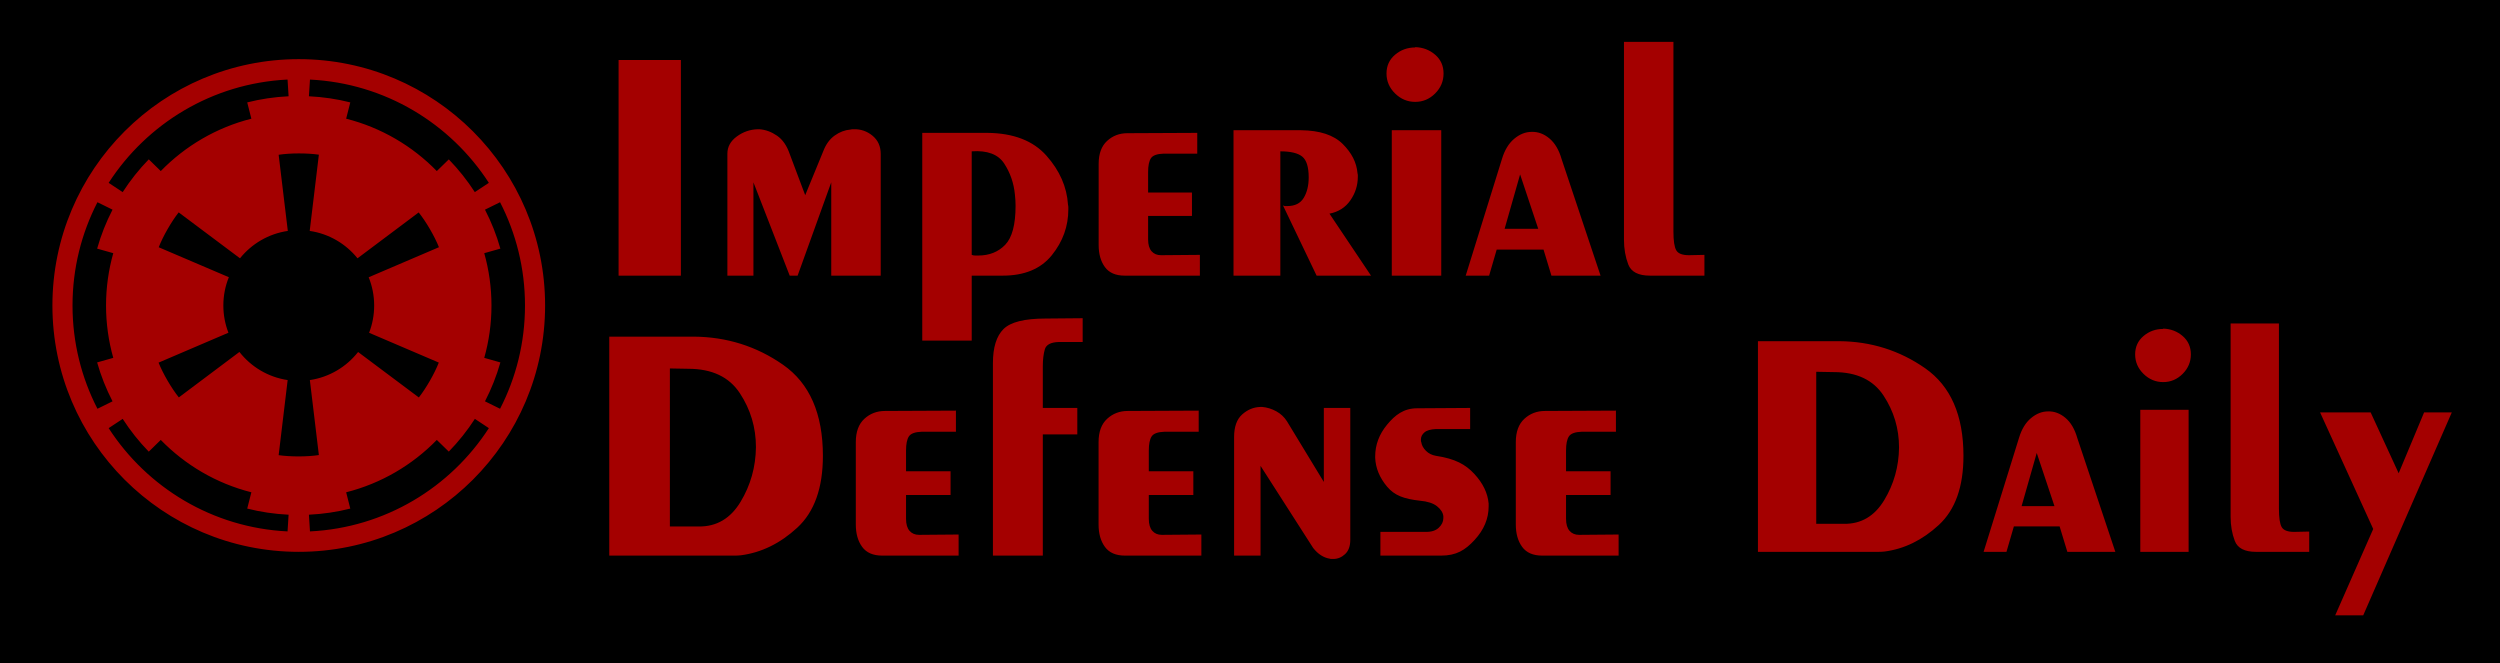 <?xml version="1.0" encoding="utf-8"?>
<!-- Generator: Adobe Illustrator 16.0.0, SVG Export Plug-In . SVG Version: 6.00 Build 0)  -->
<!DOCTYPE svg PUBLIC "-//W3C//DTD SVG 1.1//EN" "http://www.w3.org/Graphics/SVG/1.1/DTD/svg11.dtd">
<svg version="1.1" id="Layer_2" xmlns="http://www.w3.org/2000/svg" xmlns:xlink="http://www.w3.org/1999/xlink" x="0px" y="0px"
	 width="1000px" height="265.34px" viewBox="0 0 1000 265.34" enable-background="new 0 0 1000 265.34" xml:space="preserve">
<rect width="1000" height="265.34"/>
<path fill="#A40000" d="M272.359,24v86.258h-24.928V24H272.359z M290.954,61.457c0-2.724,1.253-5.012,3.759-6.858
	c2.506-1.847,5.296-2.813,8.375-2.902c0.086,0,0.198,0,0.33,0c0.132,0,0.241,0,0.33,0c2.461,0.177,4.814,1.034,7.056,2.572
	c2.242,1.54,3.935,3.979,5.078,7.32l6.199,16.487l7.254-17.674c1.055-2.724,2.572-4.792,4.55-6.199
	c1.979-1.405,4.065-2.196,6.265-2.375c0.263-0.086,0.505-0.131,0.725-0.131c0.219,0,0.417,0,0.594,0
	c2.813-0.087,5.319,0.771,7.518,2.572c2.198,1.803,3.297,4.243,3.297,7.32v48.668H332.5V72.931l-13.453,37.326h-3.166
	l-14.508-37.326v37.326h-10.42V61.457z M394.884,53.147c10.463,0.088,18.354,3.122,23.676,9.101
	c5.318,5.98,8.197,12.53,8.639,19.652c0.086,0.353,0.131,0.683,0.131,0.99c0,0.309,0,0.593,0,0.857
	c0,6.772-2.198,12.883-6.595,18.333c-4.397,5.453-10.947,8.178-19.652,8.178h-12.398v25.983h-19.784V53.147H394.884z
	 M388.685,60.401v41.546c0.439,0.178,0.9,0.264,1.385,0.264c0.482,0,0.9,0,1.253,0c4.396,0,7.979-1.428,10.75-4.286
	c2.769-2.856,4.154-8.066,4.154-15.629c0-0.703-0.022-1.428-0.066-2.176c-0.045-0.746-0.111-1.517-0.198-2.309
	c-0.441-4.57-1.869-8.704-4.287-12.397c-2.419-3.693-6.749-5.319-12.991-4.88V60.401z M478.899,61.457h-13.454
	c-2.638,0.089-4.332,0.705-5.079,1.847c-0.747,1.144-1.12,2.99-1.12,5.54v8.177h17.541v9.364h-17.541v9.364
	c0,2.111,0.46,3.693,1.384,4.749c0.923,1.055,2.177,1.583,3.76,1.583l15.563-0.132v8.31h-30.071c-3.607,0-6.245-1.142-7.914-3.43
	c-1.671-2.285-2.506-5.23-2.506-8.836V65.545c0-4.043,1.121-7.099,3.363-9.167c2.243-2.064,4.946-3.099,8.112-3.099l27.962-0.132
	V61.457z M520.444,52.092c7.473,0.089,13.012,1.913,16.618,5.474c3.604,3.561,5.583,7.452,5.935,11.672
	c0.088,0.264,0.133,0.507,0.133,0.726c0,0.22,0,0.461,0,0.725c0,3.43-0.988,6.574-2.967,9.431c-1.979,2.858-4.771,4.639-8.376,5.342
	l16.618,24.796h-21.762L513.19,82.164c0.351,0.177,0.659,0.264,0.924,0.264c0.264,0,0.526,0,0.791,0
	c3.076,0,5.275-1.098,6.594-3.297c1.318-2.196,1.979-4.923,1.979-8.177c0-4.132-0.857-6.902-2.572-8.309
	c-1.715-1.406-4.638-2.11-8.771-2.11v49.724h-18.729V52.092H520.444z M566.079,18.855c3.077,0.088,5.736,1.1,7.979,3.033
	c2.243,1.936,3.363,4.441,3.363,7.518c0,3.079-1.12,5.737-3.363,7.979c-2.242,2.242-4.901,3.364-7.979,3.364
	c-3.08,0-5.76-1.122-8.047-3.364s-3.429-4.9-3.429-7.979c0-3.077,1.142-5.583,3.429-7.518c2.287-1.933,4.967-2.901,8.047-2.901
	V18.855z M576.498,52.092v58.165h-19.784V52.092H576.498z M600.789,63.567c1.057-3.516,2.682-6.2,4.881-8.046
	c2.197-1.846,4.527-2.77,6.989-2.77c2.551-0.086,4.924,0.792,7.123,2.638c2.197,1.847,3.825,4.616,4.88,8.309l15.563,46.559h-19.653
	l-3.163-10.42H598.68l-3.033,10.42h-9.366L600.789,63.567z M608.043,69.766l-6.197,21.763h13.451L608.043,69.766z M669.372,16.745
	v75.838c0,3.693,0.373,6.199,1.122,7.518c0.745,1.319,2.439,1.978,5.078,1.978l6.198-0.132v8.31h-21.763
	c-4.661,0-7.563-1.494-8.704-4.484c-1.144-2.988-1.716-6.286-1.716-9.892V16.745H669.372z M277.46,134.654
	c13.214,0.09,25.134,3.841,35.761,11.251c10.625,7.412,15.939,19.555,15.939,36.431c0,12.857-3.416,22.435-10.247,28.729
	c-6.831,6.296-14.354,9.979-22.568,11.05c-0.894,0.091-1.765,0.135-2.612,0.135c-0.85,0-1.72,0-2.612,0h-47.413v-87.595H277.46z
	 M267.951,210.595h11.519c7.142,0.091,12.724-3.191,16.742-9.844c4.018-6.651,6.071-13.95,6.162-21.898
	c0-7.856-2.144-15.045-6.43-21.563c-4.285-6.518-11.163-9.777-20.626-9.777l-7.366-0.134V210.595z M382.372,172.692H368.71
	c-2.679,0.09-4.398,0.715-5.157,1.875c-0.759,1.161-1.139,3.036-1.139,5.625v8.304h17.814v9.51h-17.814v9.51
	c0,2.144,0.469,3.75,1.407,4.821s2.21,1.607,3.817,1.607l15.804-0.134v8.438h-30.537c-3.662,0-6.341-1.16-8.036-3.483
	c-1.698-2.32-2.545-5.311-2.545-8.973v-32.948c0-4.106,1.139-7.21,3.416-9.31c2.276-2.097,5.022-3.147,8.237-3.147l28.395-0.133
	V172.692z M433.064,136.797h-9.51c-3.214,0.09-5.089,1.071-5.625,2.946c-0.536,1.875-0.804,4.108-0.804,6.696v16.742h13.795v10.581
	h-13.795v48.485h-19.956v-77.014c0-6.249,1.406-10.782,4.219-13.594c2.813-2.813,8.415-4.219,16.809-4.219l14.868-0.134V136.797z
	 M479.478,172.692h-13.662c-2.679,0.09-4.398,0.715-5.156,1.875c-0.76,1.161-1.139,3.036-1.139,5.625v8.304h17.814v9.51h-17.814
	v9.51c0,2.144,0.469,3.75,1.407,4.821c0.937,1.071,2.209,1.607,3.816,1.607l15.804-0.134v8.438h-30.537
	c-3.662,0-6.341-1.16-8.036-3.483c-1.698-2.32-2.545-5.311-2.545-8.973v-32.948c0-4.106,1.139-7.21,3.416-9.31
	c2.276-2.097,5.022-3.147,8.236-3.147l28.395-0.133V172.692z M493.639,174.834c0-4.106,1.071-7.119,3.215-9.04
	c2.142-1.92,4.553-2.924,7.232-3.014c0.089,0,0.201,0,0.335,0c0.135,0,0.289,0,0.47,0c1.963,0.18,3.837,0.759,5.625,1.741
	c1.784,0.983,3.214,2.322,4.285,4.018l14.733,24.242v-29.6h10.581v52.771c0,2.501-0.693,4.399-2.076,5.692
	c-1.385,1.294-2.97,1.942-4.754,1.942c-0.269,0-0.516,0-0.738,0c-0.224,0-0.468-0.046-0.736-0.134
	c-1.161-0.18-2.299-0.626-3.415-1.34c-1.116-0.713-2.166-1.695-3.146-2.946l-21.028-32.814v35.896h-10.582V174.834z
	 M588.058,171.621h-13.662c-2.143,0.09-3.684,0.535-4.62,1.339c-0.938,0.804-1.407,1.741-1.407,2.813c0,0.181,0,0.358,0,0.536
	c0,0.18,0.045,0.358,0.135,0.536c0.178,1.251,0.804,2.41,1.874,3.482c1.073,1.071,2.412,1.74,4.019,2.009
	c7.679,1.161,11.82,3.449,15.303,7.199s5.401,7.725,5.76,11.92c0,0.181,0,0.358,0,0.536c0,0.18,0,0.357,0,0.535
	c0,4.912-1.875,9.398-5.625,13.461c-3.75,4.064-7.267,6.262-13.429,6.262h-24.242v-9.51h17.948c2.32,0.09,4.105-0.445,5.357-1.607
	c1.249-1.159,1.874-2.455,1.874-3.885c0-0.178,0-0.334,0-0.468s0-0.245,0-0.335c-0.179-1.428-1.026-2.746-2.544-3.951
	c-1.52-1.205-3.797-1.942-6.831-2.21c-6.341-0.714-10.143-2.056-13.134-5.629c-2.993-3.569-4.577-7.41-4.755-11.518
	c0-0.088,0-0.178,0-0.269c0-0.087,0-0.178,0-0.268c0-4.642,1.584-8.884,4.755-12.724c3.169-3.838,6.615-6.561,12.063-6.561
	l21.162-0.134V171.621z M646.374,172.692h-13.662c-2.679,0.09-4.398,0.715-5.155,1.875c-0.76,1.161-1.14,3.036-1.14,5.625v8.304
	h17.814v9.51h-17.814v9.51c0,2.144,0.47,3.75,1.407,4.821c0.937,1.071,2.209,1.607,3.816,1.607l15.805-0.134v8.438h-30.537
	c-3.662,0-6.341-1.16-8.036-3.483c-1.698-2.32-2.545-5.311-2.545-8.973v-32.948c0-4.106,1.139-7.21,3.416-9.31
	c2.275-2.097,5.022-3.147,8.236-3.147l28.395-0.133V172.692z M735.646,136.472c12.713,0.087,24.18,3.695,34.404,10.824
	c10.222,7.131,15.333,18.813,15.333,35.048c0,12.37-3.285,21.583-9.857,27.639c-6.571,6.056-13.809,9.6-21.711,10.631
	c-0.86,0.087-1.697,0.128-2.513,0.128c-0.817,0-1.655,0-2.514,0h-45.613v-84.27H735.646z M726.497,209.532h11.081
	c6.872,0.087,12.241-3.07,16.107-9.47c3.865-6.399,5.841-13.421,5.928-21.067c0-7.56-2.063-14.475-6.186-20.746
	c-4.123-6.271-10.739-9.405-19.843-9.405l-7.088-0.13V209.532z M807.609,175.128c1.031-3.435,2.62-6.057,4.768-7.86
	c2.146-1.803,4.424-2.706,6.83-2.706c2.49-0.084,4.81,0.773,6.958,2.577c2.146,1.805,3.736,4.51,4.767,8.118l15.205,45.484h-19.199
	l-3.093-10.179h-18.297l-2.963,10.179h-9.149L807.609,175.128z M814.696,181.184l-6.056,21.261h13.143L814.696,181.184z
	 M865.265,131.447c3.007,0.086,5.605,1.075,7.796,2.963c2.19,1.891,3.286,4.339,3.286,7.345c0,3.008-1.096,5.604-3.286,7.796
	c-2.19,2.19-4.789,3.286-7.796,3.286c-3.008,0-5.627-1.096-7.86-3.286c-2.234-2.191-3.349-4.788-3.349-7.796
	c0-3.006,1.114-5.454,3.349-7.345c2.233-1.888,4.853-2.834,7.86-2.834V131.447z M875.444,163.918v56.823h-19.328v-56.823H875.444z
	 M911.572,129.386v74.091c0,3.606,0.365,6.055,1.096,7.344c0.729,1.288,2.384,1.933,4.96,1.933l6.058-0.128v8.116h-21.261
	c-4.555,0-7.389-1.459-8.505-4.38c-1.117-2.92-1.675-6.141-1.675-9.664v-77.312H911.572z M948.255,164.95l11.21,24.354
	l10.181-24.354h11.081l-35.435,81.177h-11.21l15.204-34.533l-21.261-46.644H948.255z M119.503,23.66
	c-54.393,0-98.538,44.145-98.538,98.538c0,54.394,44.145,98.538,98.538,98.538s98.538-44.145,98.538-98.538
	C218.041,67.805,173.896,23.66,119.503,23.66z M114.853,31.83c0.056-0.003,0.112,0.003,0.167,0l0.419,6.682
	c-5.684,0.271-11.215,1.1-16.548,2.451l1.655,6.515c-14,3.546-26.469,10.918-36.24,20.948l-4.796-4.692
	c-3.902,4.003-7.39,8.399-10.433,13.113l-5.614-3.708C58.795,49.431,84.913,33.349,114.853,31.83z M123.986,31.83
	c30.009,1.467,56.196,17.557,71.557,41.309l-5.614,3.708c-3.035-4.702-6.521-9.099-10.411-13.092l-4.797,4.671
	c-9.772-10.035-22.256-17.4-36.261-20.948l1.655-6.515c-5.333-1.351-10.865-2.18-16.548-2.451L123.986,31.83z M119.503,61.366
	c2.849-0.006,5.698,0.168,8.044,0.503l-3.666,30.5c7.706,1.124,14.462,5.156,19.125,10.956l24.467-18.35
	c2.972,3.702,6.341,9.51,8.107,13.909l-28.111,12.024c1.413,3.491,2.199,7.295,2.199,11.291c0,3.85-0.715,7.528-2.032,10.913
	l27.882,11.92c-1.721,4.425-5.055,10.223-7.981,13.951L143.237,140.8c-4.657,5.931-11.491,10.073-19.293,11.228l3.603,29.997
	c-4.692,0.723-11.396,0.712-16.087,0.041l3.603-30.038c-7.808-1.155-14.636-5.311-19.293-11.249l-24.236,18.183
	c-2.972-3.702-6.341-9.511-8.107-13.909l27.945-11.962c-1.312-3.38-2.032-7.05-2.032-10.893c0-4.003,0.782-7.815,2.199-11.312
	L63.489,98.905c1.721-4.426,5.055-10.224,7.981-13.952L96,103.324c4.663-5.8,11.42-9.832,19.125-10.956l-3.666-30.458
	C113.806,61.548,116.654,61.373,119.503,61.366z M38.98,80.889l6.033,2.975c-2.544,4.933-4.625,10.141-6.158,15.584l6.452,1.823
	c-1.875,6.656-2.891,13.673-2.891,20.926c0,7.261,1.012,14.285,2.891,20.947l-6.452,1.823c1.532,5.435,3.617,10.639,6.158,15.563
	l-6.033,2.976c-6.372-12.388-9.971-26.43-9.971-41.31S32.608,93.276,38.98,80.889z M200.026,80.889
	c6.371,12.387,9.971,26.429,9.971,41.309s-3.6,28.922-9.971,41.31l-6.033-2.976c2.542-4.926,4.625-10.127,6.158-15.563l-6.452-1.823
	c1.879-6.662,2.891-13.686,2.891-20.947c0-7.253-1.015-14.271-2.891-20.926l6.452-1.823c-1.533-5.442-3.615-10.653-6.158-15.584
	L200.026,80.889z M49.077,167.55c3.043,4.714,6.531,9.109,10.433,13.113l4.796-4.693c9.771,10.03,22.24,17.402,36.24,20.947
	l-1.655,6.516c5.333,1.351,10.865,2.18,16.548,2.45l-0.419,6.683c-30.009-1.469-56.196-17.557-71.557-41.31L49.077,167.55z
	 M189.95,167.55l5.593,3.706c-15.361,23.753-41.548,39.841-71.557,41.31l-0.418-6.683c5.684-0.271,11.215-1.1,16.548-2.45
	l-1.655-6.516c14.004-3.547,26.489-10.911,36.261-20.947l4.797,4.672C183.414,176.643,186.911,172.258,189.95,167.55z"/>
</svg>
